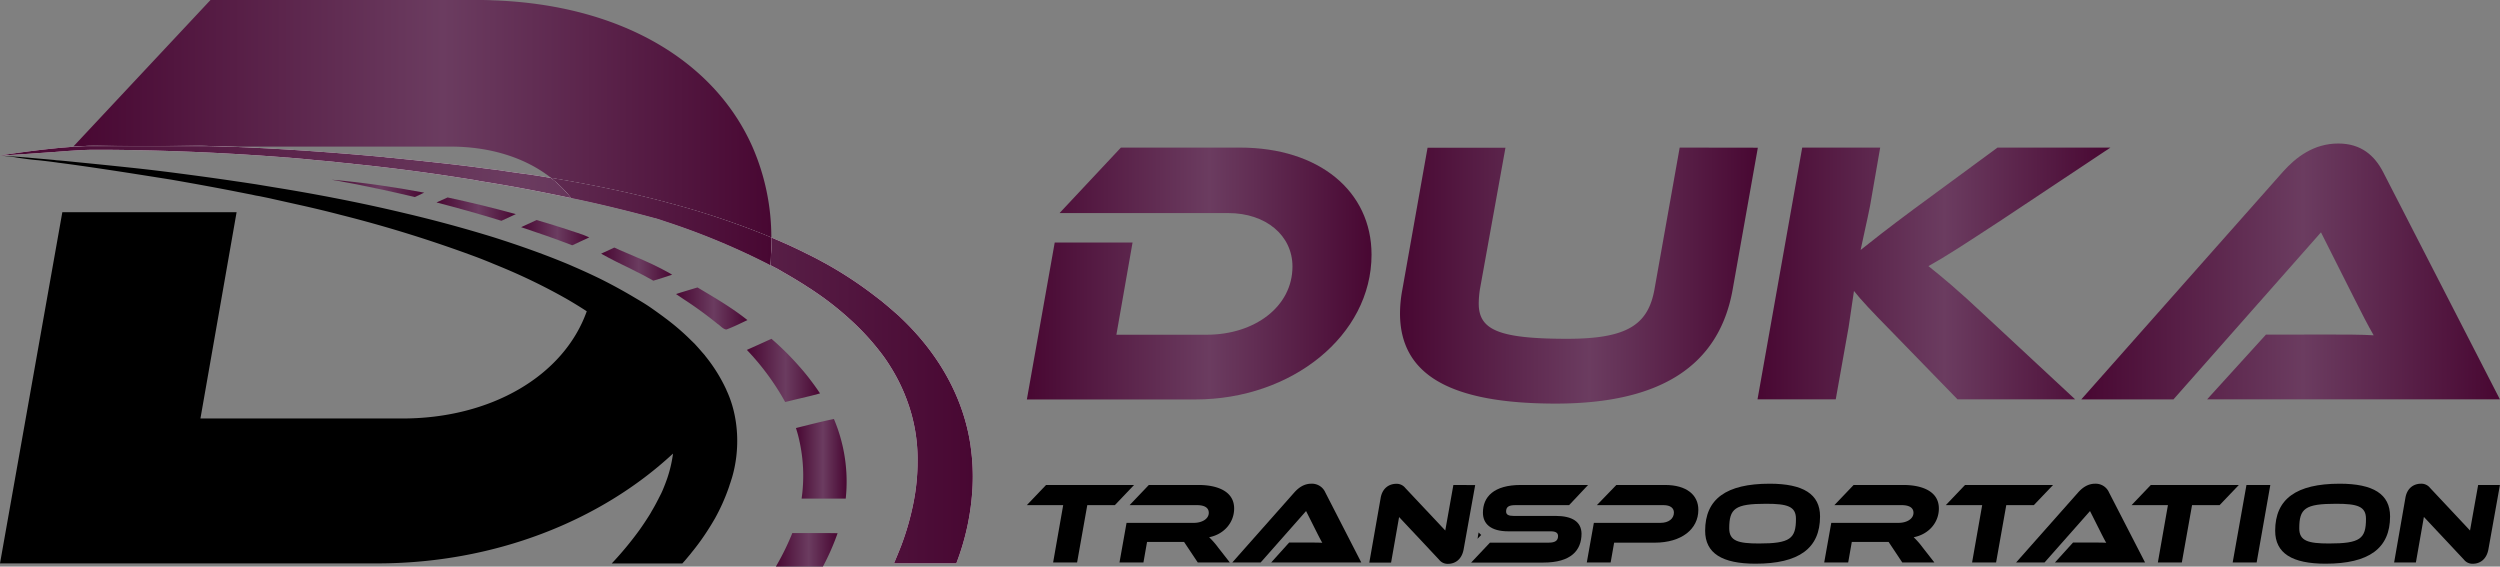<svg xmlns="http://www.w3.org/2000/svg" xmlns:xlink="http://www.w3.org/1999/xlink" viewBox="0 0 1062.58 240.83"><rect x="0" y="0" width="1062.58" height="240.83" fill="#808080" stroke="none"/><defs><style>.cls-1{fill:url(#Безымянный_градиент_20);}.cls-2{fill:url(#Безымянный_градиент_20-2);}.cls-3{fill:url(#Безымянный_градиент_20-3);}.cls-4{fill:url(#Безымянный_градиент_20-4);}.cls-5{fill:url(#Безымянный_градиент_20-5);}.cls-6{fill:#fff;}.cls-7{fill:url(#Безымянный_градиент_20-6);}.cls-8{fill:url(#Безымянный_градиент_20-7);}.cls-9{fill:url(#Безымянный_градиент_20-8);}.cls-10{fill:url(#Безымянный_градиент_20-9);}.cls-11{fill:url(#Безымянный_градиент_20-10);}.cls-12{fill:url(#Безымянный_градиент_20-11);}.cls-13{fill:url(#Безымянный_градиент_20-12);}.cls-14{fill:url(#Безымянный_градиент_20-13);}.cls-15{fill:url(#Безымянный_градиент_20-14);}.cls-16{fill:url(#Безымянный_градиент_20-15);}.cls-17{fill:url(#Безымянный_градиент_20-16);}.cls-18{fill:url(#Безымянный_градиент_20-17);}.cls-19{fill:url(#Безымянный_градиент_20-18);}.cls-20{fill:url(#Безымянный_градиент_20-19);}.cls-21{fill:url(#Безымянный_градиент_20-20);}</style><linearGradient id="Безымянный_градиент_20" x1="436.45" y1="412.44" x2="582.95" y2="412.44" gradientTransform="matrix(1, 0, 0, -1, 0, 528.69)" gradientUnits="userSpaceOnUse"><stop offset="0" stop-color="#480732"/><stop offset="0.53" stop-color="#6b3c60"/><stop offset="1" stop-color="#480732"/></linearGradient><linearGradient id="Безымянный_градиент_20-2" x1="595.05" y1="411.54" x2="747.14" y2="411.54" xlink:href="#Безымянный_градиент_20"/><linearGradient id="Безымянный_градиент_20-3" x1="747.04" y1="412.46" x2="897.04" y2="412.46" xlink:href="#Безымянный_градиент_20"/><linearGradient id="Безымянный_градиент_20-4" x1="884.61" y1="413.34" x2="1062.58" y2="413.34" xlink:href="#Безымянный_градиент_20"/><linearGradient id="Безымянный_градиент_20-5" x1="31.14" y1="478.23" x2="327.84" y2="478.23" xlink:href="#Безымянный_градиент_20"/><linearGradient id="Безымянный_градиент_20-6" x1="0.01" y1="455.43" x2="413.49" y2="455.43" xlink:href="#Безымянный_градиент_20"/><linearGradient id="Безымянный_градиент_20-7" x1="0" y1="358.49" x2="413.48" y2="358.49" xlink:href="#Безымянный_градиент_20"/><linearGradient id="Безымянный_градиент_20-8" x1="199.46" y1="444.54" x2="270.53" y2="444.54" xlink:href="#Безымянный_градиент_20"/><linearGradient id="Безымянный_градиент_20-9" x1="0" y1="434.54" x2="413.48" y2="434.54" xlink:href="#Безымянный_градиент_20"/><linearGradient id="Безымянный_градиент_20-10" x1="31.14" y1="434.54" x2="327.84" y2="434.54" xlink:href="#Безымянный_градиент_20"/><linearGradient id="Безымянный_градиент_20-11" x1="0" y1="466.72" x2="413.48" y2="466.72" xlink:href="#Безымянный_градиент_20"/><linearGradient id="Безымянный_градиент_20-12" x1="31.14" y1="466.72" x2="327.84" y2="466.72" xlink:href="#Безымянный_градиент_20"/><linearGradient id="Безымянный_градиент_20-13" x1="317.44" y1="371.26" x2="348.53" y2="371.26" xlink:href="#Безымянный_градиент_20"/><linearGradient id="Безымянный_градиент_20-14" x1="338.3" y1="333.69" x2="359.87" y2="333.69" xlink:href="#Безымянный_градиент_20"/><linearGradient id="Безымянный_градиент_20-15" x1="329.83" y1="294.99" x2="356.04" y2="294.99" xlink:href="#Безымянный_градиент_20"/><linearGradient id="Безымянный_градиент_20-16" x1="185.52" y1="439.84" x2="219.25" y2="439.84" xlink:href="#Безымянный_градиент_20"/><linearGradient id="Безымянный_градиент_20-17" x1="140.91" y1="448.62" x2="180.29" y2="448.62" xlink:href="#Безымянный_градиент_20"/><linearGradient id="Безымянный_градиент_20-18" x1="221.49" y1="429.85" x2="250.45" y2="429.85" xlink:href="#Безымянный_градиент_20"/><linearGradient id="Безымянный_градиент_20-19" x1="255.5" y1="416.43" x2="285.75" y2="416.43" xlink:href="#Безымянный_градиент_20"/><linearGradient id="Безымянный_градиент_20-20" x1="287.34" y1="397.58" x2="317.67" y2="397.58" xlink:href="#Безымянный_градиент_20"/></defs><title>logo</title><g id="Слой_2" data-name="Слой 2"><g id="Layer_1" data-name="Layer 1"><path d="M628.45,226.3,628,229l1.56-1.64A13,13,0,0,1,628.45,226.3Z"/><polygon points="444.61 206.13 436.43 214.7 451.89 214.7 447.61 239.07 457.8 239.07 462.13 214.7 473.85 214.7 482.02 206.13 444.61 206.13"/><path d="M513.92,228.34c6.35-1.24,10.63-6.26,10.63-12.21,0-7.88-8.17-10-15.06-10h-21.2l-8.18,8.57h28.66c3.15,0,5,1.08,5,3.25,0,2.66-2.95,4.28-6.35,4.28h-28.6l-3,16.84H486l1.53-8.72h15.75l5.81,8.72h13.63l-5-6.4A33.36,33.36,0,0,0,513.92,228.34Z"/><path d="M557.38,205.59c-3.2,0-5.51,1.77-7.23,3.69l-26.39,29.79h12.06l19.3-21.86,4.38,8.71c.79,1.58,1.82,3.6,2.51,4.78-1.57-.1-3.84-.1-5.86-.1h-8.22l-7.64,8.47h38.3l-15.3-29.79A6.19,6.19,0,0,0,557.38,205.59Z"/><path d="M617.73,206.13l-3.44,19.35-17-18.08a4.69,4.69,0,0,0-3.79-1.77c-3,0-6,1.77-6.7,6.15L582,239.11h9.26l3.4-19.35,17,18.12a4.56,4.56,0,0,0,3.79,1.77c3,0,5.86-1.82,6.65-6.2L627,206.17Z"/><path d="M661.2,219.28H643.29c-2.12,0-3.15-.54-3.15-1.87,0-2,1.18-2.71,3.93-2.71h22.85l8.07-8.57h-28.6c-11.52,0-16.1,5.07-16.1,11.77,0,4.77,3.35,7.93,10.83,7.93h18c2.07,0,3.1.63,3.1,2,0,1.92-1.18,2.81-3.94,2.81h-25l-8,8.47H656c11.72,0,16.2-5.17,16.2-12.31C672.13,221.84,668.34,219.28,661.2,219.28Z"/><path d="M707.71,206.13H687l-8.28,8.57h28.36c2.86,0,4.39,1.23,4.39,3.15,0,2.56-2.17,4.38-5.72,4.38H677.44l-3,16.84h10.14l1.48-8.42h17.23c11.43,0,18.56-5.76,18.56-13.93C721.89,210.4,716.87,206.13,707.71,206.13Z"/><path d="M752.16,205.59c-18.46,0-27.42,6.5-27.42,20,0,9.55,7.19,14,21.42,14,18.46,0,27.42-6.55,27.42-20.09C773.58,210,766.39,205.59,752.16,205.59ZM747.63,231c-8.86,0-12.65-1.08-12.65-6.4,0-8.47,2.41-10.48,15.66-10.48,9,0,12.7,1.08,12.7,6.4,0,8.42-2.46,10.48-15.71,10.48Z"/><path d="M824.08,216.13c0-7.88-8.17-10-15.06-10H787.85l-8.18,8.57h28.62c3.15,0,5,1.08,5,3.25,0,2.66-2.95,4.28-6.35,4.28H778.35l-3,16.84h10.19l1.53-8.72h15.66l5.8,8.72h13.64l-5-6.4a34,34,0,0,0-3.79-4.33C819.8,227.1,824.08,222.08,824.08,216.13Z"/><polygon points="872.62 206.13 835.2 206.13 827.03 214.7 842.49 214.7 838.2 239.07 848.4 239.07 852.73 214.7 864.44 214.7 872.62 206.13"/><path d="M890.53,205.59c-3.2,0-5.51,1.77-7.23,3.69l-26.39,29.79H869l19.32-21.86,4.38,8.71c.79,1.58,1.82,3.6,2.51,4.78-1.57-.1-3.84-.1-5.86-.1H881.1l-7.68,8.47h38.3l-15.33-29.79A6.19,6.19,0,0,0,890.53,205.59Z"/><polygon points="914.16 206.13 905.98 214.7 921.44 214.7 917.16 239.07 927.35 239.07 931.69 214.7 943.4 214.7 951.58 206.13 914.16 206.13"/><polygon points="948.96 239.07 959.15 239.07 964.96 206.13 954.82 206.13 948.96 239.07"/><path d="M994.45,205.59c-18.47,0-27.43,6.5-27.43,20,0,9.55,7.19,14,21.42,14,18.46,0,27.42-6.55,27.42-20.09C1015.86,210,1008.68,205.59,994.45,205.59ZM989.92,231c-8.86,0-12.66-1.08-12.66-6.4,0-8.47,2.42-10.48,15.66-10.48,9,0,12.7,1.08,12.7,6.4C1005.62,229,1003.16,231,989.92,231Z"/><path d="M1053.29,206.13l-3.45,19.35-17-18.12a4.69,4.69,0,0,0-3.79-1.77c-3.06,0-6,1.77-6.7,6.15l-4.77,27.33h9.25l3.4-19.35,17,18.12a4.58,4.58,0,0,0,3.8,1.77c3,0,5.85-1.82,6.64-6.2l4.88-27.28Z"/><path class="cls-1" d="M527,62.73H476.42L450.35,90.56H522c16.15,0,27.34,9.6,27.34,22.71,0,17.12-16.15,29-36.46,29H474.5l6.87-39.18H448.29l-11.84,66.69H508.1c40.94,0,74.85-27.19,74.85-61.57C582.93,81.29,560.7,62.73,527,62.73Z"/><path class="cls-2" d="M713.92,62.73,703.2,123c-2.72,15-11.51,21-37.1,21-29.27,0-37.59-3.84-37.59-15a41.94,41.94,0,0,1,.48-5.92l10.88-60.3H606.76l-10.71,60.3a55.91,55.91,0,0,0-1,10.08c0,25.58,20.31,38.38,66.21,38.38,44.62,0,69.41-16.15,75.17-48.46l10.71-60.3Z"/><path class="cls-3" d="M819.64,113.11c7.51-4.15,14.87-9,31.18-19.67L897,62.73H849L813.54,88.8c-11,8.16-17.91,13.6-22.71,17.44,1.12-5.6,2.72-12.16,4-18.72l4.31-24.79H766l-19,107h33.25L785.73,139,788,123.67c2.88,3.68,7.2,8.32,16.63,17.91L832,169.73H882L844,134.4C832.11,123.19,824.91,117.27,819.64,113.11Z"/><path class="cls-4" d="M963.1,142.22l-25,27.51h124.43L1012.84,73c-3.52-6.72-9.12-12-19-12-10.39,0-17.91,5.75-23.51,12l-85.72,96.76h39.18l62.7-71L1000.72,127c2.56,5.12,5.92,11.67,8.16,15.51-5.12-.32-12.48-.32-19-.32Z"/><path class="cls-5" d="M96.86,62.31h94.61c17.33,0,32.14,4.92,42.82,13.34l1.76.29c15.13,2.57,30.16,5.61,45.11,9.52.66.15,1.27.32,1.94.52,1.88.49,3.79,1,5.67,1.54Q301.3,91,313.6,95.4c4.74,1.71,9.52,3.57,14.24,5.53a96.14,96.14,0,0,0-8.08-38.65C303.44,25.63,263.44,1.91,209.22.13,207,0,204.81,0,202.56,0H89.47L31.14,62.31h.73c4-.3,7.86-.47,11.26-.44C61.08,61.4,79.36,61.65,96.86,62.31Z"/><path class="cls-6" d="M234.29,75.65c-3.31-.57-6.64-1.1-9.94-1.59-4.19-.49-11.8-1.67-11.8-1.67-1.93-.27-3.92-.49-5.85-.73l-1.08-.15h-.05s-3.74-.54-10.33-1.32c-3.94-.49-8.86-1-14.66-1.64-4.58-.51-9.69-1-15.27-1.59h-.1c-.69,0-1.45-.15-2.18-.22h0a15.35,15.35,0,0,1-2.1-.2c-7.78-.71-16.33-1.42-25.41-2.08-12.09-.88-25.14-1.64-38.63-2.15h-65l-4.3.36c-1.55.1-3,.25-4.58.42-12.12,1.22-23,3-23,3,7.3-.3,15.62-1,23-1.47,1.27-.12,2.5-.2,3.7-.3,5.5-.41,10.2-.66,13.14-.66h4.81c19.44.12,44.65.83,73.41,3,1.18.08,2.43.18,3.63.3h.44c3.59.3,7.24.61,11,1,.83.07,1.69.14,2.52.24,3.28.27,6.63.59,10,1,1.64.12,3.3.3,5,.52,3.26.34,6.54.68,9.87,1.07,11.45,1.32,23.25,2.89,35.22,4.8.86.1,1.69.24,2.55.39,1.93.3,3.84.59,5.77,1,12.76,2,25.73,4.48,38.78,7.24A49.24,49.24,0,0,0,234.29,75.65Z"/><path class="cls-7" d="M234.29,75.65c-3.31-.57-6.64-1.1-9.94-1.59-4.19-.49-11.8-1.67-11.8-1.67-1.93-.27-3.92-.49-5.85-.73l-1.08-.15h-.05s-3.74-.54-10.33-1.32c-3.94-.49-8.86-1-14.66-1.64-4.58-.51-9.69-1-15.27-1.59h-.1c-.69,0-1.45-.15-2.18-.22h0a15.35,15.35,0,0,1-2.1-.2c-7.78-.71-16.33-1.42-25.41-2.08-12.09-.88-25.14-1.64-38.63-2.15h-65l-4.3.36c-1.55.1-3,.25-4.58.42-12.12,1.22-23,3-23,3,7.3-.3,15.62-1,23-1.47,1.27-.12,2.5-.2,3.7-.3,5.5-.41,10.2-.66,13.14-.66h4.81c19.44.12,44.65.83,73.41,3,1.18.08,2.43.18,3.63.3h.44c3.59.3,7.24.61,11,1,.83.07,1.69.14,2.52.24,3.28.27,6.63.59,10,1,1.64.12,3.3.3,5,.52,3.26.34,6.54.68,9.87,1.07,11.45,1.32,23.25,2.89,35.22,4.8.86.1,1.69.24,2.55.39,1.93.3,3.84.59,5.77,1,12.76,2,25.73,4.48,38.78,7.24A49.24,49.24,0,0,0,234.29,75.65Z"/><path class="cls-6" d="M412.41,188.71c-.17-1.1-.36-2.22-.58-3.33-4.09-20.73-15.57-37.57-28.62-50L382,134.21c-1-.89-2-1.74-3-2.62-1.64-1.42-3.3-2.82-5-4.17a7.51,7.51,0,0,1-.83-.66h-.05a167.73,167.73,0,0,0-22.79-15.08c-.27-.12-.56-.29-.83-.44-1.64-.91-3.33-1.79-5-2.62-.49-.24-1-.51-1.45-.71-3.35-1.69-6.73-3.3-10.16-4.8-1.66-.73-3.32-1.44-5-2.15v.71c0,3.69-.17,7.37-.51,11l3.16,1.64c.75.44,1.54.88,2.3,1.35q5.18,2.93,10.2,6.16c.47.35,1,.62,1.45.93,1.66,1.11,3.33,2.23,5,3.43a128.32,128.32,0,0,1,11.65,9.43,105.68,105.68,0,0,1,13,14c.22.25.44.59.66.86a62.21,62.21,0,0,1,3.52,5.14c.25.37.47.73.69,1.1a76.21,76.21,0,0,1,6.75,14.15h0A71.64,71.64,0,0,1,390,194.4v1.39a89.65,89.65,0,0,1-1.69,17.6,114.24,114.24,0,0,1-5.26,18.51c-1,2.54-2,5-3.09,7.54h26.51a105.15,105.15,0,0,0,6.9-32.71,90.54,90.54,0,0,0-.8-16.86C412.54,189.5,412.49,189.1,412.41,188.71Z"/><path class="cls-8" d="M412.41,188.71c-.17-1.1-.36-2.22-.58-3.33-4.09-20.73-15.57-37.57-28.62-50L382,134.21c-1-.89-2-1.74-3-2.62-1.64-1.42-3.3-2.82-5-4.17a7.51,7.51,0,0,1-.83-.66h-.05a167.73,167.73,0,0,0-22.79-15.08c-.27-.12-.56-.29-.83-.44-1.64-.91-3.33-1.79-5-2.62-.49-.24-1-.51-1.45-.71-3.35-1.69-6.73-3.3-10.16-4.8-1.66-.73-3.32-1.44-5-2.15v.71c0,3.69-.17,7.37-.51,11l3.16,1.64c.75.44,1.54.88,2.3,1.35q5.18,2.93,10.2,6.16c.47.35,1,.62,1.45.93,1.66,1.11,3.33,2.23,5,3.43a128.32,128.32,0,0,1,11.65,9.43,105.68,105.68,0,0,1,13,14c.22.25.44.59.66.86a62.21,62.21,0,0,1,3.52,5.14c.25.37.47.73.69,1.1a76.21,76.21,0,0,1,6.75,14.15h0A71.64,71.64,0,0,1,390,194.4v1.39a89.65,89.65,0,0,1-1.69,17.6,114.24,114.24,0,0,1-5.26,18.51c-1,2.54-2,5-3.09,7.54h26.51a105.15,105.15,0,0,0,6.9-32.71,90.54,90.54,0,0,0-.8-16.86C412.54,189.5,412.49,189.1,412.41,188.71Z"/><path class="cls-6" d="M242.83,84.14Z"/><path class="cls-9" d="M242.83,84.14Z"/><path class="cls-6" d="M327.84,101c-4.72-2-9.5-3.82-14.24-5.53Q301.28,91,288.77,87.52c-1.88-.54-3.79-1-5.67-1.54-.67-.2-1.28-.37-1.94-.52-15-3.91-30-6.95-45.11-9.52l-1.76-.29a49.36,49.36,0,0,1,8.54,8.49h0Q251.89,86,261,88.22q8.7,2.1,17.41,4.46l.36.07c1.47.44,2.87.93,4.34,1.42a302.7,302.7,0,0,1,42.34,17.48c.64.32,1.28.64,1.89,1,.34-3.62.51-7.3.51-11Z"/><path class="cls-10" d="M327.84,101c-4.72-2-9.5-3.82-14.24-5.53Q301.28,91,288.77,87.52c-1.88-.54-3.79-1-5.67-1.54-.67-.2-1.28-.37-1.94-.52-15-3.91-30-6.95-45.11-9.52l-1.76-.29a49.36,49.36,0,0,1,8.54,8.49h0Q251.89,86,261,88.22q8.7,2.1,17.41,4.46l.36.07c1.47.44,2.87.93,4.34,1.42a302.7,302.7,0,0,1,42.34,17.48c.64.32,1.28.64,1.89,1,.34-3.62.51-7.3.51-11Z"/><path class="cls-11" d="M327.84,101c-4.72-2-9.5-3.82-14.24-5.53Q301.28,91,288.77,87.52c-1.88-.54-3.79-1-5.67-1.54-.67-.2-1.28-.37-1.94-.52-15-3.91-30-6.95-45.11-9.52l-1.76-.29a49.36,49.36,0,0,1,8.54,8.49h0Q251.89,86,261,88.22q8.7,2.1,17.41,4.46l.36.07c1.47.44,2.87.93,4.34,1.42a302.7,302.7,0,0,1,42.34,17.48c.64.32,1.28.64,1.89,1,.34-3.62.51-7.3.51-11Z"/><path class="cls-6" d="M43.13,61.87c-3.4,0-7.27.14-11.26.44h65C79.36,61.65,61.08,61.4,43.13,61.87Z"/><path class="cls-12" d="M43.13,61.87c-3.4,0-7.27.14-11.26.44h65C79.36,61.65,61.08,61.4,43.13,61.87Z"/><path class="cls-13" d="M43.13,61.87c-3.4,0-7.27.14-11.26.44h65C79.36,61.65,61.08,61.4,43.13,61.87Z"/><path d="M6.12,66.79,7.27,67l2.6.37c2.18.31,4.36.58,6.58.75,2,.22,4.21.47,6.54.79.51.07,1,.12,1.57.22q3.81.48,8,1.07c7.66,1.08,15.78,2.31,22.69,3.38,10,1.57,17.52,2.77,17.52,2.77,9.21,1.61,18.46,3.28,27.66,5.09l.71.15c1.94.36,3.87.78,5.78,1.12.76.17,1.54.37,2.33.49v0c.47.08.93.15,1.4.25h0l2.82.58c.93.2,1.86.4,2.79.62,4.5,1,8.95,2,13.46,3,5.11,1.17,10.23,2.4,15.32,3.74a550.46,550.46,0,0,1,57.55,17.9c2,.75,4,1.56,6,2.37,1.17.51,2.42,1,3.6,1.49a250.65,250.65,0,0,1,27.63,13.32c.22.15.47.24.66.37q4.52,2.6,8.91,5.46c-9.86,27.66-40.95,45.57-78.33,45.57H85.19L100.56,90.2H26.49L0,239.46H160.34c49.74,0,94.85-18,125.69-46.66a7.53,7.53,0,0,1-.12,1,55,55,0,0,1-2.25,9.32c-.61,1.79-1.3,3.55-2,5.22-.22.51-.44,1-.69,1.51-.34.66-.66,1.33-1,1.94a4.64,4.64,0,0,1-.41.8c-.84,1.67-1.72,3.26-2.65,4.8-.22.44-.46.83-.73,1.28-1.42,2.27-2.89,4.5-4.41,6.63A144.41,144.41,0,0,1,260,239.5h30c.74-.81,1.45-1.59,2.13-2.45a4.87,4.87,0,0,0,.35-.42c.46-.54.95-1.1,1.37-1.66s.68-.83,1-1.25a98.34,98.34,0,0,0,6.46-9.13c.91-1.4,1.76-2.86,2.62-4.33a83.65,83.65,0,0,0,5.68-12.63c.2-.52.37-1.08.54-1.64.34-.89.59-1.82.9-2.72,3.65-12.14,3-26.27-2.3-37.48v-.07a68.2,68.2,0,0,0-9.06-14.52,1,1,0,0,0-.14-.22c-.37-.41-.71-.83-1.08-1.22-1.08-1.27-2.18-2.5-3.28-3.7-.42-.36-.76-.76-1.15-1.1a99.81,99.81,0,0,0-10.89-9.45c-2.16-1.64-4.31-3.18-6.49-4.7s-4.53-2.91-6.86-4.28c-4.55-2.72-9.15-5.24-13.85-7.61-1.13-.57-2.25-1.1-3.38-1.64q-4.5-2.13-9-4.07c-1.15-.51-2.3-1-3.5-1.49-10-4.11-20.12-7.64-30.33-10.89q-18.51-5.7-37.23-10.11c-10.23-2.45-20.46-4.65-30.77-6.64-2.64-.53-5.31-1-8-1.51q-7.2-1.32-14.39-2.5l-3-.49-7.53-1.25c-2.79-.41-5.59-.86-8.38-1.25-8.49-1.27-17-2.42-25.45-3.52C69.7,72.87,62.58,72,54.77,71.18c-7.08-.75-14.79-1.54-22.25-2.27-2.57-.27-5.14-.52-7.62-.74-.66,0-1.27-.09-1.93-.19l-6.52-.58c-1.56-.14-3.08-.26-4.55-.41l-2.06-.17c-.49,0-1-.08-1.44-.13-3.23-.19-6-.41-8.4-.58,1.74.17,3.5.39,5.27.58Z"/><path class="cls-14" d="M339.78,169.4l5-1.19,3.75-1c-1.2-1.81-2.45-3.58-3.75-5.28-1.59-2.13-3.25-4.16-5-6.12A118.85,118.85,0,0,0,327.89,144q-5.2,2.38-10.45,4.72a107.22,107.22,0,0,1,16.29,22.15C335.73,170.4,337.76,169.86,339.78,169.4Z"/><path class="cls-15" d="M354.44,178.09c-3.23.65-6.47,1.43-9.68,2.22l-5,1.25-1.46.37a50.47,50.47,0,0,1,1.46,5.39,68.47,68.47,0,0,1,.95,24.59h18.75A68.35,68.35,0,0,0,354.44,178.09Z"/><path class="cls-16" d="M344.76,226.58h-8a107.51,107.51,0,0,1-7,14.25h20A102.17,102.17,0,0,0,356,226.64C352.29,226.54,348.53,226.56,344.76,226.58Z"/><path class="cls-17" d="M185.52,86.05c8.53,2.2,17.87,4.78,27.54,7.78l.09,0,6.1-2.82c-8.41-2.33-18.24-4.78-29-7.09Z"/><path class="cls-18" d="M176.29,83.76l4-1.88c-12.38-2.33-25.72-4.32-39.38-5.5C142.52,76.66,156.46,79,176.29,83.76Z"/><path class="cls-19" d="M245.51,99c-3.36-1.13-9.4-3.13-17.45-5.48l-6.12,2.83-.45.2c7.18,2.37,14.47,4.92,21.72,7.71l3.38-1.57,3.86-1.78-1.91-.83S247.49,99.63,245.51,99Z"/><path class="cls-20" d="M265.63,107.22c-1.52-.63-3-1.27-4.53-2-1.88.86-3.72,1.69-5.6,2.6,2.12,1.2,4.3,2.32,6.48,3.43h0c2.17,1.1,4.35,2.15,6.56,3.23,3.06,1.51,6.14,3.08,9.15,4.82,2.69-.78,5.36-1.67,8-2.55-1.35-.8-2.74-1.56-4.11-2.27C276.4,111.73,271,109.52,265.63,107.22Z"/><path class="cls-21" d="M296.47,122.18c-2,.59-4,1.2-6,1.81-1,.29-2.08.64-3.13,1,1.05.71,2.11,1.4,3.13,2.11A168.6,168.6,0,0,1,305,137.67c1.25.79,2.33,2.28,3.75,2.38,3.06-1.13,6-2.62,8.93-4C310.91,130.65,303.64,126.46,296.47,122.18Z"/></g></g></svg>